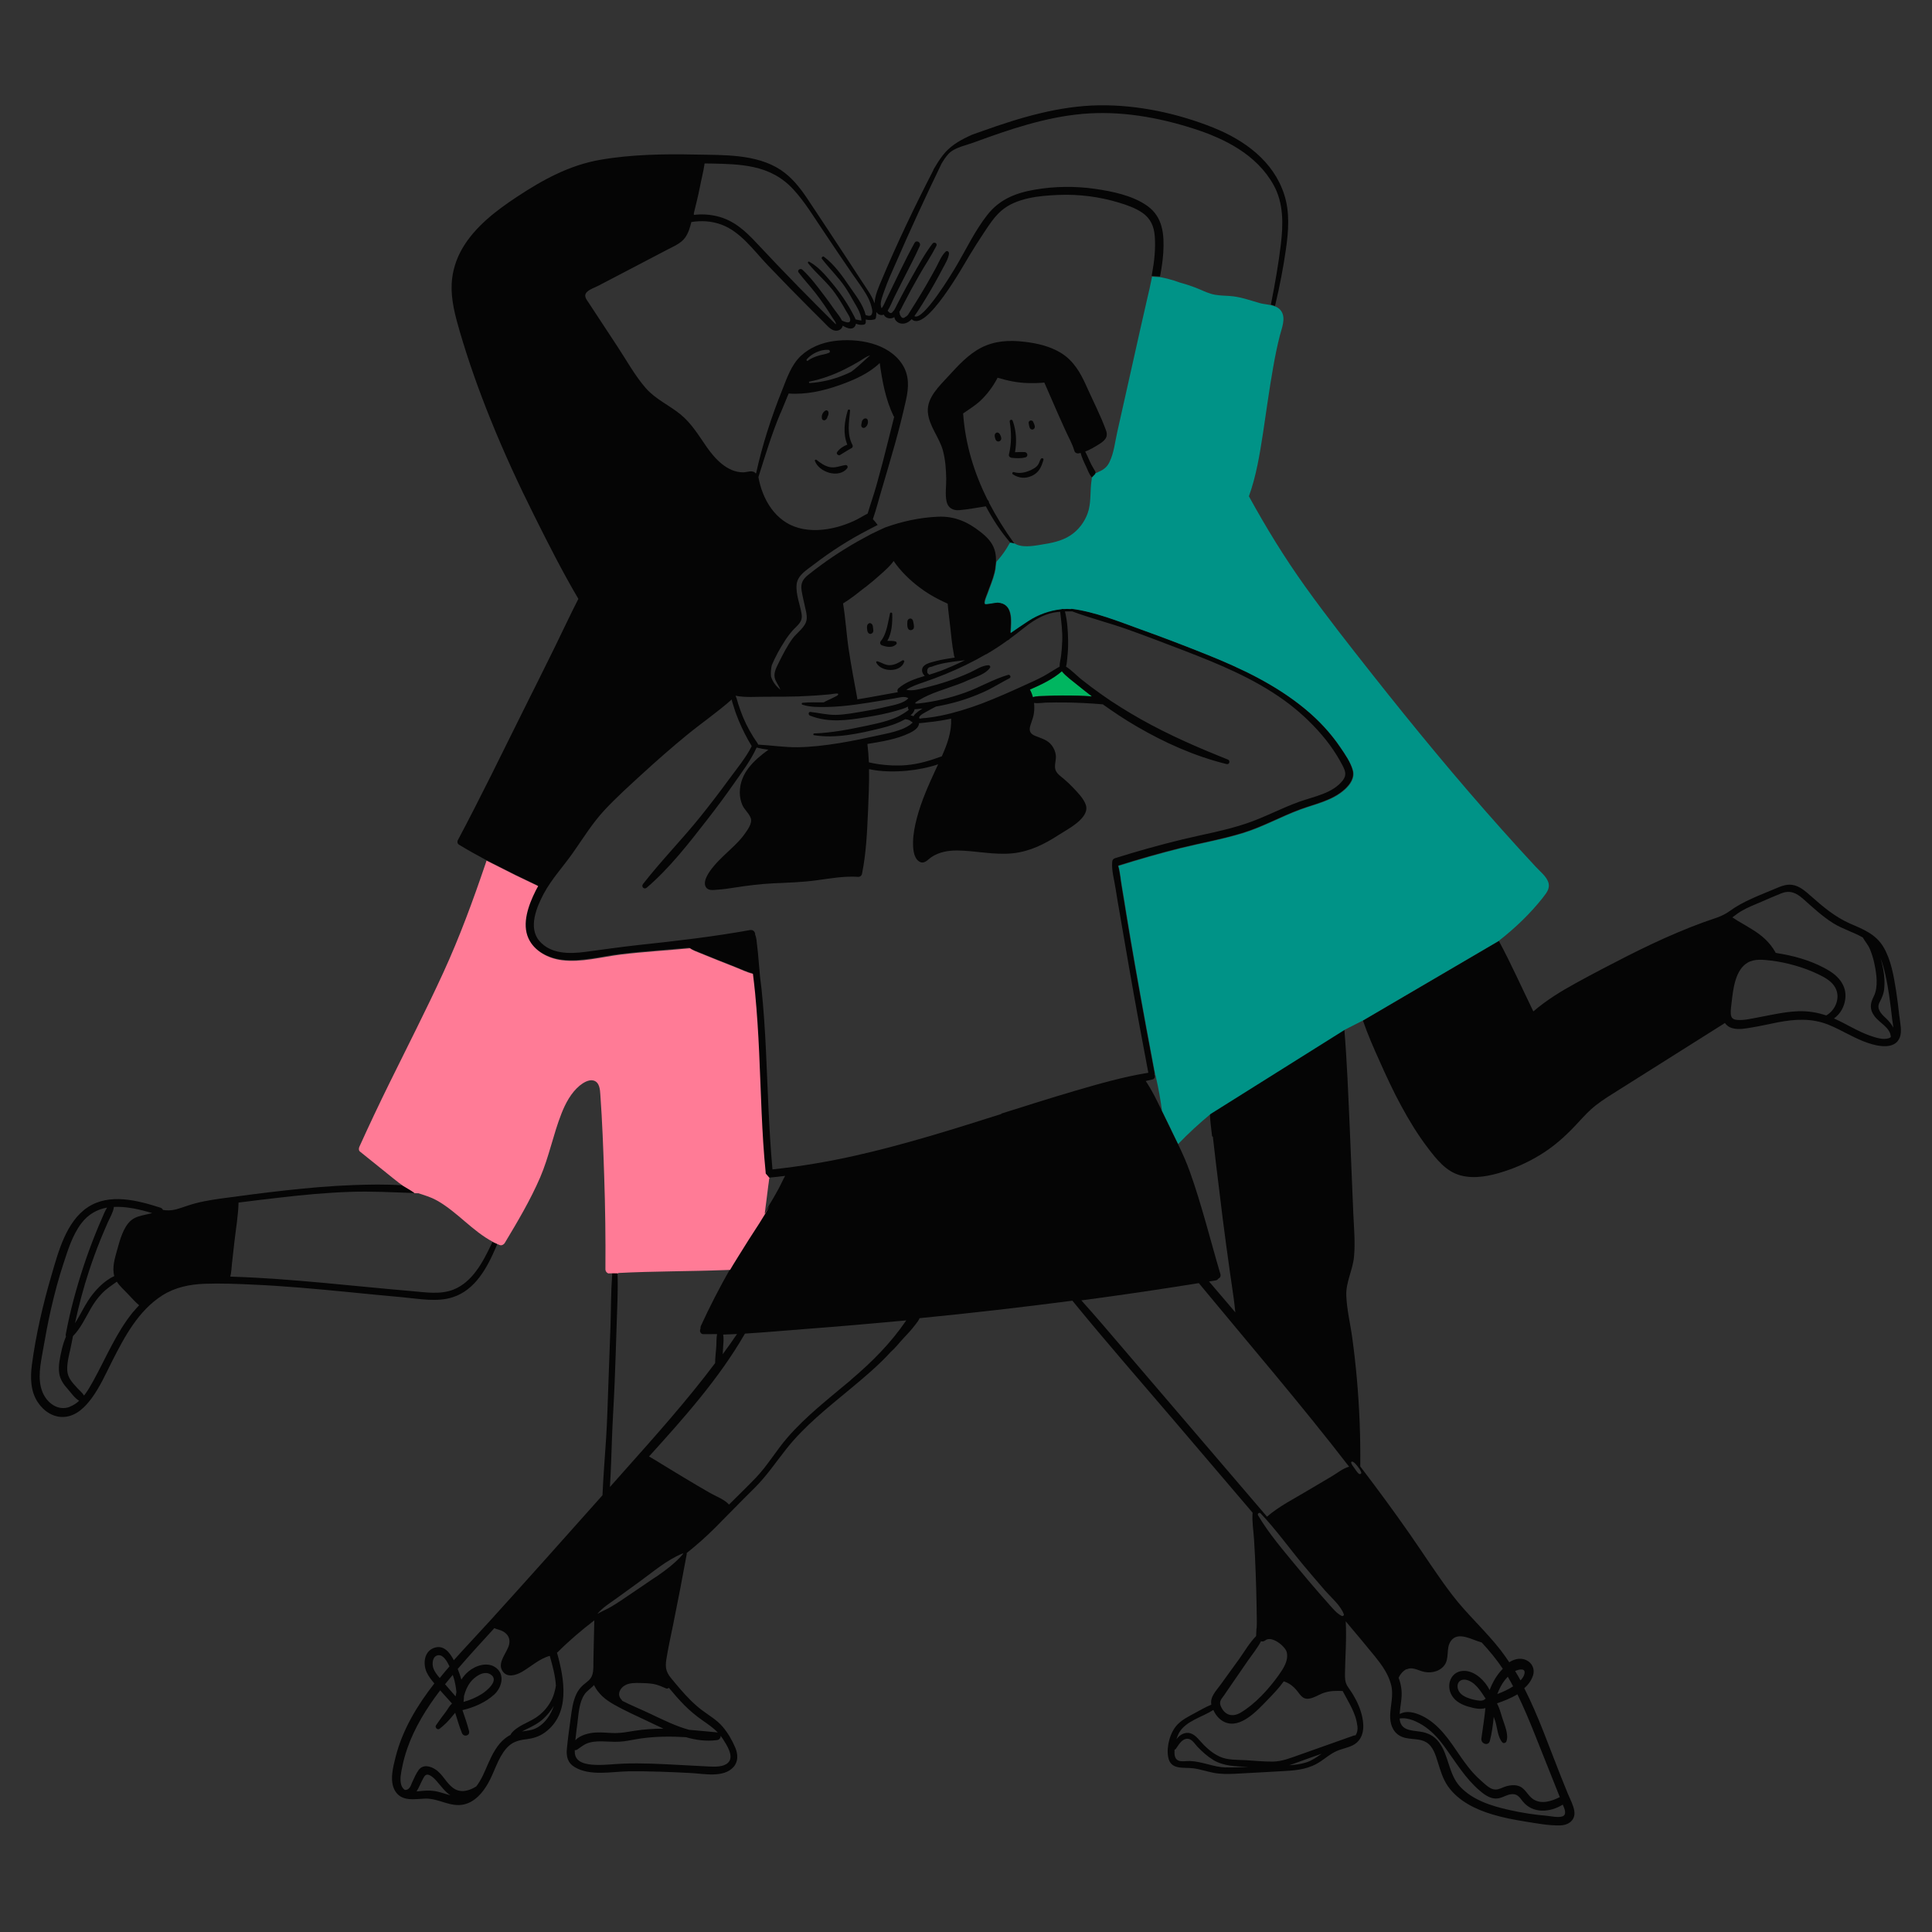 <?xml version="1.0" encoding="UTF-8"?><svg id="b" xmlns="http://www.w3.org/2000/svg" viewBox="0 0 236.5 236.5"><rect x="0" y="0" width="236.5" height="236.5" fill="#333333" stroke="none"/><defs><style>.d{fill:none;}.e{fill:#00b660;}.f{fill:#050505;}.g{fill:#009387;}.h{fill:#ffefe3;}.i{fill:#ff7b96;}</style></defs><g id="c"><rect class="d" width="236.5" height="236.5"/><path class="e" d="m130.27,85.14c1.14,0,2.28.03,3.41.11-.6-.46-1.2-.93-1.79-1.41-.61-.5-1.39-1.03-1.9-1.67-1.11.97-2.52,1.64-3.91,2.24.15.3.28.61.37.93.44-.16.97-.13,1.43-.15.8-.04,1.6-.06,2.39-.06Z"/><path class="f" d="m102.84,55.69c.48-.28.92-.58,1.41-.84.14-.07.17-.26.1-.39-.7-1.31-.42-2.78-.29-4.19.02-.16-.23-.19-.28-.04-.42,1.4-.61,2.83-.06,4.2-.49.18-.93.48-1.24.9-.17.22.15.49.37.37Z"/><path class="f" d="m105.87,52.34c.31-.18.44-.57.35-.91-.06-.24-.34-.27-.51-.13-.11.09-.19.22-.22.36,0,.02,0,.05,0,.07-.04.11-.06.24-.06.36,0,.22.24.37.44.25Z"/><path class="f" d="m101.01,51.42c.13-.07.22-.19.27-.33,0-.02.01-.05.01-.07.1-.16.14-.33.13-.53-.02-.19-.21-.34-.39-.22-.34.21-.5.6-.41.99.04.17.25.24.4.16Z"/><path class="f" d="m103.7,57.32c.15-.19.01-.42-.22-.39-.68.1-1.24.4-1.95.24-.61-.14-1.1-.5-1.58-.88-.08-.06-.24,0-.2.12.49,1.41,2.94,2.2,3.96.91Z"/><path class="f" d="m107.97,79c.6.2,1.26.34,1.74-.13.11-.11.06-.31-.09-.35-.34-.09-.67-.06-1-.07.57-.97.63-2.25.6-3.33,0-.15-.24-.19-.27-.04-.25,1.06-.4,2.52-1.12,3.38-.16.19-.1.46.14.54Z"/><path class="f" d="m111.86,76.85c.05-.17,0-.32-.02-.49-.03-.13-.04-.27-.09-.4-.13-.39-.63-.28-.67.09-.03.28-.05.65.08.9.15.31.62.21.71-.09Z"/><path class="f" d="m106.57,77.59c.11,0,.24-.09.29-.19.08-.14.04-.32.02-.47-.03-.25-.02-.49-.27-.62-.08-.04-.17-.05-.25,0-.25.15-.24.4-.22.66.02.26.08.63.43.63Z"/><path class="f" d="m110.69,81.01c.04-.13-.11-.24-.22-.17-.47.28-.89.53-1.45.58-.63.06-1.05-.31-1.62-.47-.1-.03-.18.08-.13.17.6,1.17,2.98,1.25,3.42-.12Z"/><path class="f" d="m232.5,124.39c-.11-1.05-.24-2.1-.4-3.14-.29-1.8-.61-3.76-1.56-5.35-.94-1.56-2.47-2.15-4.06-2.84-1.86-.81-3.37-2.1-4.87-3.43-.56-.5-1.16-1.02-1.89-1.24-.88-.27-1.67.08-2.47.42-1.91.81-3.85,1.5-5.54,2.73-.93.68-2.04.94-3.11,1.33-1.1.4-2.19.83-3.27,1.29-2.11.89-4.18,1.88-6.23,2.92-2.07,1.05-4.13,2.13-6.17,3.25-1.85,1.01-3.64,2.11-5.23,3.48-1.4-2.88-2.71-5.81-4.22-8.63l-16.64,9.75c.58,1.68,1.29,3.31,2.02,4.92.83,1.87,1.69,3.73,2.67,5.53.97,1.79,2.04,3.55,3.27,5.16,1.06,1.38,2.19,2.84,3.94,3.33,1.76.49,3.68.08,5.38-.47,1.75-.56,3.43-1.37,4.97-2.38,1.59-1.05,2.92-2.32,4.2-3.72.64-.69,1.28-1.39,2.02-1.97.95-.75,2-1.37,3.02-2.02,4.27-2.7,8.56-5.38,12.82-8.08.21.3.52.54.99.65.76.19,1.58.01,2.33-.11,1.05-.17,2.09-.42,3.14-.62,2.13-.41,4.18-.53,6.22.29,1.66.67,3.17,1.68,4.88,2.25,1.17.39,3.21.83,3.83-.65.33-.79.05-1.83-.03-2.65Zm-8.92-.08c-1.13-.38-2.28-.57-3.51-.52-1.64.07-3.24.45-4.85.75-.82.15-1.72.38-2.56.31-.49-.04-.76-.21-.79-.76-.03-.47.06-.98.11-1.45.18-1.56.43-3.91,1.95-4.8.85-.5,1.95-.36,2.88-.25,1,.12,2,.33,2.96.61.97.28,1.92.63,2.83,1.07.78.38,1.62.83,2.05,1.61.68,1.22.06,2.76-1.09,3.42Zm7.63,2.78c-.7.23-1.59-.07-2.26-.3-1.51-.52-2.87-1.41-4.32-2.06-.04-.02-.09-.04-.13-.06.78-.55,1.28-1.44,1.39-2.43.17-1.51-.75-2.67-1.99-3.42-1.69-1.02-3.71-1.67-5.64-2.02-.29-.05-.6-.11-.91-.16,0-.04-.02-.08-.04-.11-.69-1.21-1.64-2.03-2.81-2.75-.6-.37-1.21-.73-1.83-1.09-.2-.12-.4-.28-.61-.39.37-.27.73-.56,1.13-.79.76-.44,1.59-.77,2.4-1.11.82-.35,1.63-.72,2.45-1.04,1.08-.42,1.84-.07,2.67.66,1.19,1.05,2.33,2.13,3.68,2.98,1.14.72,2.48,1.09,3.64,1.76.28.51.67.91.89,1.47.23.57.41,1.15.53,1.75.26,1.22.5,2.83-.08,3.99-.45.88-.53,1.59.09,2.42.63.85,1.96,1.41,2,2.56-.07.06-.16.11-.26.15Zm-.39-2.48c-.55-.52-1.15-1.13-.74-1.91.31-.59.53-1.1.58-1.77.1-1.21-.11-2.46-.46-3.63.26.65.44,1.35.59,2.02.41,1.8.63,3.64.84,5.48.03.27.11.64.14,1-.23-.45-.6-.86-.95-1.2Z"/><path class="f" d="m132.84,55.28c.58-.22,1.15-.56,1.66-.88.7-.44,1.2-.85.89-1.72-.67-1.84-1.6-3.63-2.4-5.42-.72-1.62-1.57-3.11-3.12-4.06-1.34-.82-2.91-1.18-4.45-1.36-1.83-.22-3.61-.14-5.29.71-1.58.81-2.83,2.18-4.02,3.48-1.09,1.2-2.66,2.62-2.53,4.4.12,1.72,1.44,3.14,1.86,4.78.29,1.11.37,2.27.39,3.42.01.89-.15,1.88.04,2.75.17.79.77,1.13,1.55,1.07,1.09-.09,2.18-.31,3.26-.47.82,1.55,1.78,3.02,2.91,4.35.02.03.05.06.07.09l.5.1s-.04-.06-.07-.09c-1.13-1.57-2.14-3.2-3.02-4.89,0-.13-.07-.27-.17-.34-1.65-3.29-2.74-6.82-3-10.59.68-.48,1.4-.91,2.02-1.47.9-.83,1.64-1.82,2.2-2.9,1.22.36,2.42.62,3.7.65.64.02,1.34.01,2.02-.06.55,1.26,1.09,2.52,1.65,3.78.31.69.62,1.38.93,2.07.36.81.85,1.64,1.09,2.49.07.26.32.37.57.32.07-.01.13-.03.2-.05.15.58.42,1.15.68,1.69.19.41.37.94.69,1.3,0,0,0,0,.01,0l.32-.34.07-.07c.03-.06.06-.13.08-.19-.15-.32-.37-.63-.52-.93-.27-.53-.49-1.1-.77-1.63Z"/><path class="f" d="m148.47,139.16c.12,1.09.25,2.19.38,3.28.27,2.23.54,4.46.82,6.7.27,2.13.56,4.26.86,6.38.16,1.14.32,2.28.49,3.41.08.54.13,1.13.2,1.72-.31-.37-.62-.74-.94-1.11-.76-.89-1.52-1.78-2.28-2.67.27-.04.53-.08.8-.13.16-.03.27-.1.33-.21.2-.09.34-.29.26-.57-1.23-4.16-2.27-8.42-3.73-12.51-.42-1.18-.93-2.31-1.47-3.43l-.46-.94s0,0,0,0c-.12-.23-.23-.47-.35-.7,0,0,0-.02,0-.03l-1.17-2.4c-.59-1.25-1.2-2.5-1.96-3.62.27-.06.54-.12.81-.19.33-.08.38-.39.24-.62.03-.07.04-.14.02-.23,0-.04-.01-.07-.02-.11,0,0,0,0,0,0l-1.02-5.45c-.46-2.5-.91-5-1.35-7.5-.38-2.16-.75-4.31-1.1-6.47-.18-1.08-.35-2.16-.53-3.24-.14-.82-.2-1.74-.44-2.56,2.52-.79,5.05-1.52,7.61-2.16,2.55-.63,5.16-1.08,7.67-1.86,2.43-.75,4.64-2,7.02-2.88,1.86-.68,3.93-1.08,5.44-2.46.66-.6,1.22-1.41.97-2.34-.26-.98-.94-1.95-1.51-2.78-1.2-1.78-2.68-3.36-4.33-4.72-3.61-2.98-7.81-4.97-12.13-6.7-2.67-1.07-5.37-2.1-8.07-3.07-2.7-.97-5.54-2.12-8.4-2.5-.04,0-.08,0-.1.03-.3-.02-.6-.01-.9,0-.09-.03-.19-.02-.26.02-1.42.15-2.85.67-4.01,1.43-.74.48-1.46.98-2.19,1.48.11-1.51.35-3.6-1.59-3.72-.23-.01-1.46.26-1.54.17-.16-.18.22-1.02.31-1.27.29-.84.66-1.66.87-2.53l.09-.43.11-.94c.01-.37-.01-.74-.09-1.11-.02-.11-.05-.22-.09-.34-.3-.93-.97-1.58-1.72-2.17-1.56-1.23-3.15-1.94-5.17-1.86-2.2.09-4.4.56-6.5,1.32-.59.28-1.2.54-1.76.83-1.06.56-2.11,1.15-3.13,1.78-1.02.63-2.02,1.3-2.98,2.01-.53.39-1.06.79-1.58,1.21-.63.51-.9,1.02-.78,1.84.1.68.28,1.35.42,2.03.11.51.28,1.06.2,1.59-.14.92-1.18,1.58-1.7,2.28-.67.91-1.19,1.93-1.69,2.94-.34.7-.76,1.4-.42,2.18.18.41.45.76.6,1.18-.54-.46-.96-.97-1.15-1.65-.04-.45-.01-.91.1-1.37.42-1,.97-2,1.55-2.9.29-.46.62-.91.98-1.32.57-.65,1.27-1.02,1.12-2.01-.18-1.18-.74-2.45-.61-3.66.12-1.14,1.27-1.78,2.09-2.42,1.04-.8,2.11-1.55,3.22-2.26,1.08-.69,2.2-1.34,3.34-1.93.4-.21.83-.44,1.27-.66-.09-.11-.17-.22-.26-.33-.11-.13-.21-.26-.33-.38.43-1.21.73-2.47,1.1-3.68.54-1.81,1.06-3.62,1.58-5.44.51-1.81.97-3.64,1.38-5.48.34-1.51.41-3.01-.46-4.35-1.71-2.63-5.49-3.24-8.37-2.85-1.49.2-2.94.78-4.05,1.82-1.17,1.11-1.7,2.71-2.28,4.17-1.31,3.27-2.44,6.73-3.19,10.19-.02,0-.05,0-.07.01-.35-.46-1.04-.12-1.51-.12-1.95,0-3.44-1.63-4.47-3.1-.99-1.43-1.87-2.91-3.24-4.02-1.37-1.11-3.02-1.83-4.2-3.17-1.34-1.53-2.36-3.4-3.48-5.1-1.16-1.77-2.33-3.54-3.49-5.31-.32-.49-.76-.95-.17-1.45.35-.3.91-.48,1.31-.69l2.93-1.53c1.87-.98,3.74-1.96,5.6-2.93.75-.39,1.61-.74,2.11-1.45.38-.54.59-1.22.75-1.89,1.23-.19,2.46-.14,3.72.33,2.31.87,3.91,3.14,5.55,4.87,1.82,1.91,3.66,3.79,5.53,5.66.47.47.93.93,1.4,1.39.35.35.75.85,1.24,1.01.51.16,1.01-.12,1.09-.57.56.34,1.31.62,1.58-.1.02-.05.03-.1.04-.15.27.14.58.17.91.13.17-.02.28-.12.29-.29,0-.12,0-.23,0-.35.34.09.67.08,1.04,0,.09-.02.18-.11.2-.2.05-.25.06-.49.05-.73.21.34.58.48.91.33.09.2.27.36.52.43.3.08.56.02.78-.12.05.36.33.67.75.77.55.12,1-.14,1.37-.52,1.72,1.74,6.4-6.69,7.05-7.76.58-.96,1.19-1.91,1.81-2.85.62-.94,1.25-1.91,2.11-2.66,1.83-1.59,4.72-1.85,7.04-1.94,2.48-.1,4.97.22,7.35.94.99.3,2,.65,2.86,1.23,1.03.71,1.45,1.68,1.54,2.91.11,1.55-.06,3.07-.34,4.58l-.05.26h.07s.96.07.96.07l.05-.28h0s0,0,0,0h0s0,0,0,0c.17-.88.29-1.76.35-2.65.13-2.21-.04-4.35-1.96-5.72-1.81-1.28-4.29-1.78-6.45-2.09-2.42-.34-4.87-.31-7.28.1-2.36.4-4.35,1.18-5.86,3.11-1.54,1.97-2.61,4.26-3.88,6.4-.45.75-3.99,6.64-5.04,5.98.14-.19.27-.38.38-.55.74-1.13,1.44-2.3,2.11-3.48.33-.59.66-1.19.97-1.79.3-.57.69-1.18.78-1.82.03-.24-.23-.44-.42-.25-.52.51-.81,1.27-1.15,1.91-.41.76-.83,1.51-1.26,2.25-.41.7-.83,1.4-1.26,2.09-.21.35-.43.69-.65,1.03-.07.12-.14.24-.22.35-.09.16-.22.28-.39.36-.27.25-.5.13-.69-.37.02-.08,0-.16-.05-.23.2-.32.36-.67.5-.94.62-1.2,1.26-2.38,1.93-3.55.69-1.21,1.48-2.37,2.11-3.6.17-.33-.27-.56-.48-.28-1,1.31-1.8,2.82-2.61,4.25-.4.7-.78,1.41-1.16,2.13-.19.36-.38.72-.56,1.08-.08.15-.14.31-.23.45-.06.15-.15.28-.27.38-.17.3-.39.27-.65-.09.34-.54.58-1.19.86-1.75.34-.68.69-1.37,1.03-2.05.69-1.37,1.42-2.72,2.04-4.12.19-.42-.4-.8-.64-.37-1.25,2.26-2.33,4.63-3.47,6.94-.13.26-.23.53-.38.78-.2.32-.17.36-.26.04-.14-.49.25-1.43.41-1.9.4-1.16.92-2.28,1.41-3.4,1.78-4.1,3.65-8.14,5.59-12.16.26-.45.55-.88.89-1.24.75-.77,2.17-1.02,3.15-1.39,4.28-1.57,8.68-3.07,13.25-3.47,4.57-.4,9.14.4,13.49,1.78,3.9,1.24,7.81,3.21,9.87,6.92,1.24,2.23,1.19,4.81.89,7.27-.28,2.37-.7,4.74-1.16,7.08-.02.1-.04.2-.06.3l.51.16c.02-.1.05-.21.07-.31.52-2.19.94-4.38,1.26-6.61.32-2.23.5-4.55-.21-6.73-1.32-4.08-4.85-6.64-8.69-8.18-4.37-1.75-9.23-2.79-13.94-2.73-4.91.07-9.66,1.49-14.25,3.13-.44.16-.89.31-1.33.47-.16.07-.33.15-.49.23-1.19.56-2.28,1.24-3.09,2.29-.41.53-.76,1.1-1.1,1.67-.03.07-.06.15-.09.22-2.28,4.42-4.43,8.92-6.35,13.5-.32.76-.78,1.79-.81,2.73-.34-.97-1.02-1.85-1.58-2.72-1.14-1.74-2.27-3.48-3.42-5.21-1.1-1.66-2.19-3.33-3.3-4.98-.88-1.31-1.88-2.55-3.21-3.43-2.98-1.96-7.01-1.8-10.43-1.87-3.86-.08-7.82-.02-11.63.64-3.81.66-7.07,2.46-10.26,4.57-2.51,1.66-5.04,3.59-6.6,6.22-.79,1.34-1.27,2.85-1.34,4.41-.09,1.96.43,3.89.97,5.75,1.07,3.67,2.35,7.27,3.78,10.81,1.61,4,3.42,7.93,5.35,11.79,1.71,3.43,3.46,6.89,5.41,10.2-1,1.95-1.92,3.93-2.88,5.89-1.28,2.61-2.58,5.21-3.88,7.81-2.63,5.29-5.22,10.62-7.99,15.83-.11.2-.05.45.15.57,1.07.65,2.18,1.27,3.29,1.86l3.51,1.77c.94.46,1.87.9,2.81,1.35-.12.2-.23.4-.33.61-.84,1.68-1.7,3.98-.85,5.81.73,1.57,2.44,2.44,4.08,2.65,2.37.3,4.86-.4,7.21-.69,2.79-.34,5.64-.5,8.46-.77.36.26.8.41,1.22.58.75.31,1.5.61,2.25.91.71.28,1.41.56,2.12.84.69.27,1.41.63,2.13.8.1.8.19,1.6.27,2.41.24,2.4.38,4.81.49,7.22.23,4.9.31,9.82.8,14.71,0,.01,0,.03-.01.04l.03.09c.17.18.33.37.48.56.65-.06,1.3-.14,1.95-.22-.3.53-.54,1.1-.83,1.63-.36.67-.74,1.32-1.14,1.97-.75,1.45-1.7,2.8-2.57,4.17-.43.67-.85,1.35-1.27,2.03-.13.23-.27.45-.4.68,0,0-.01,0-.02,0-.07.11-.14.23-.21.34-.12.21-.25.41-.37.62.02,0,.03,0,.05,0-1.28,2.26-2.48,4.58-3.56,6.94-.04.1-.05.19-.04.28,0,0,0,.01,0,.02-.05.13-.09.28-.04.41.06.16.17.27.34.29.04,0,.09,0,.13,0,.02,0,.03,0,.05,0,.52,0,1.03,0,1.55-.01-.1.45-.06.93-.09,1.39-.04.71-.15,1.44-.15,2.16-3.51,4.67-7.41,9.02-11.3,13.39-.53.59-1.05,1.18-1.58,1.78.13-1.96.18-3.93.25-5.89.08-2.31.24-4.61.33-6.91.09-2.3.17-4.61.24-6.92.06-2.04.18-4.1.12-6.14,0-.13,0-.26-.01-.38-.41-.01-.82-.01-1.23,0,.05.02.1.03.16.02.14,0,.29-.02.43-.03,0,.11-.02.23-.02.35-.15,2.05-.13,4.12-.2,6.17-.08,2.31-.16,4.61-.25,6.92-.09,2.3-.14,4.61-.29,6.91-.15,2.3-.34,4.6-.44,6.91,0,0,0,0,0,0-4.56,5.12-9.12,10.24-13.73,15.32-1.44,1.59-2.98,3.2-4.47,4.87-.49-.95-1.24-1.91-2.39-1.52-1.26.43-1.41,1.96-.92,3.02.23.49.57.92.93,1.34-2.11,2.71-3.88,5.64-4.73,8.95-.32,1.27-.8,3.01-.07,4.22.81,1.34,2.4.97,3.69.93,1.64-.05,3.08,1.1,4.75.71,1.34-.31,2.29-1.45,2.94-2.59.79-1.38,1.16-3.02,2.22-4.25.67-.78,1.42-1.01,2.41-1.13.83-.1,1.58-.31,2.27-.8,3.2-2.27,2.45-6.55,1.53-9.81.04-.02.08-.05.11-.08,1.4-1.4,2.9-2.67,4.46-3.87-.02,1.01-.04,2.02-.07,3.02-.02.62-.03,1.25-.04,1.87-.01.58.04,1.21-.13,1.76-.18.61-.68.88-1.13,1.27-.36.32-.64.7-.84,1.13-.43.93-.55,1.97-.69,2.98-.17,1.23-.34,2.47-.46,3.71-.09.93.11,1.72.95,2.22,1.91,1.14,4.52.55,6.61.52,2.55-.03,5.09.08,7.63.21,1.57.08,3.99.62,5.2-.73.61-.67.56-1.58.23-2.37-.38-.91-.93-1.85-1.57-2.59-.7-.82-1.64-1.35-2.49-1.99-.98-.73-1.83-1.62-2.63-2.54-.41-.47-.82-.96-1.21-1.44-.58-.72-.69-1.29-.55-2.2.22-1.41.53-2.81.82-4.21.59-2.9,1.15-5.8,1.68-8.71,0-.05,0-.1,0-.15,1.2-.96,2.35-1.97,3.44-3.06,1.61-1.61,3.19-3.26,4.82-4.86,1.51-1.49,2.64-3.19,3.95-4.84,2.23-2.82,5.09-5.06,7.84-7.35,1.67-1.39,3.42-2.85,4.92-4.5.56-.48,1.04-1.12,1.49-1.6.51-.55,1.09-1.14,1.56-1.79.2-.24.38-.49.49-.75,6.25-.61,12.49-1.33,18.71-2.14.01.02.03.05.05.07,4.01,4.92,8.21,9.71,12.33,14.54l9.67,11.34c-.09,1.09.12,2.24.18,3.31.09,1.37.15,2.74.2,4.12.05,1.33.09,2.65.11,3.98.01.66.02,1.33.03,1.99,0,.23-.02.48-.02.72-.02.04-.03.08-.03.14-.01.28-.03.57-.04.85-.79.79-1.41,1.87-2.05,2.77-.77,1.08-1.55,2.15-2.33,3.22-.54.74-1.28,1.46-1.1,2.4-.73.3-1.42.71-2.11,1.08-.71.38-1.45.76-2.02,1.34-.91.93-1.38,2.68-1.16,3.96.28,1.65,1.82,1.26,3.05,1.41.86.1,1.69.4,2.54.56.86.16,1.73.15,2.61.11,1.99-.1,3.98-.22,5.98-.33,1.7-.09,3.14-.25,4.57-1.24.61-.42,1.2-.91,1.88-1.21.65-.29,1.37-.39,2-.72,1.29-.68,1.42-2.12,1.14-3.42-.2-.95-.61-1.9-1.11-2.73-.22-.38-.49-.72-.72-1.09-.29-.49-.3-.98-.29-1.53.03-2.11.21-4.27.09-6.39,1.21,1.43,2.41,2.86,3.59,4.31.84,1.04,1.67,2.2,1.98,3.52.3,1.25-.1,2.45-.13,3.7-.02.95.26,1.91,1.11,2.44,1.01.63,2.3.24,3.3.83.85.5,1.16,1.59,1.43,2.46.32,1.02.62,2.06,1.24,2.94,1.28,1.81,3.37,2.82,5.44,3.44,1.31.4,2.67.65,4.02.87,1.39.22,2.88.51,4.29.47,1.06-.03,1.91-.69,1.7-1.83-.12-.69-.5-1.38-.77-2.03-.3-.74-.6-1.49-.9-2.23-1.41-3.53-2.69-7.26-4.44-10.7.49-.43.87-.95,1.07-1.57.29-.93-.28-1.8-1.22-2-.6-.12-1.18.07-1.69.39-.34-.51-.7-1.02-1.08-1.51-1.83-2.35-4.07-4.34-5.89-6.71-1.84-2.41-3.47-4.98-5.2-7.46-1.96-2.81-3.99-5.57-6.07-8.29,0-.02,0-.04,0-.05.04-3.55-.1-7.1-.41-10.63-.15-1.69-.34-3.38-.57-5.07-.23-1.71-.67-3.45-.73-5.18-.06-1.62.78-3.09.94-4.69.17-1.75,0-3.55-.08-5.3-.14-3.53-.29-7.06-.44-10.59-.18-4.01-.33-8.02-.66-12.02,0-.02,0-.04,0-.05l-16.46,10.33c.02.94.17,1.89.27,2.82ZM84.92,26.16c.26-1.08.54-2.15.75-3.24.18-.97.45-1.93.58-2.91.3,0,.6,0,.9.01,1.69.04,3.4.07,5.06.43,1.93.41,3.56,1.27,4.9,2.73,1.38,1.5,2.45,3.27,3.58,4.95,1.21,1.81,2.42,3.61,3.65,5.4.57.82,1.18,1.63,1.69,2.49.28.47.52.99.65,1.53.04.18.11.44.1.63-.05.57-.37.54-.82.38-.29-1.27-1.26-2.45-1.95-3.47-.87-1.28-1.89-2.73-3.15-3.66-.14-.11-.36.11-.25.25.91,1.19,1.99,2.21,2.83,3.45.4.59.74,1.2,1.09,1.82.42.72.88,1.44.92,2.28-.24-.01-.46-.08-.71-.13-.06-.15-.14-.3-.21-.44-.27-.53-.56-1.05-.88-1.55-.6-.96-1.29-1.87-2.02-2.73-.74-.88-1.55-1.79-2.57-2.34-.12-.07-.22.08-.14.18,1.05,1.32,2.39,2.36,3.36,3.76.45.65.87,1.33,1.25,2.02.16.29.49.73.54,1.06.08.66-.61.35-1,.19-.24-.49-.65-.96-.95-1.38-.4-.58-.81-1.15-1.23-1.7-.83-1.09-1.67-2.24-2.69-3.17-.23-.2-.65.07-.45.34.64.86,1.39,1.65,2.05,2.5.76.98,1.47,2.01,2.11,3.06.11.19.36.46.41.68.05.24-.09.02-.22-.09-.14-.12-.27-.27-.4-.4-.43-.43-.87-.86-1.3-1.29-.9-.9-1.79-1.8-2.68-2.71-1.74-1.78-3.47-3.59-5.17-5.41-1.38-1.48-2.8-2.75-4.82-3.22-.89-.21-1.87-.27-2.81-.15.01-.05.02-.1.04-.15Zm-29.38,179.23c.18.58.27,1.16.33,1.75-.04.17-.07.34-.1.52-.43-.49-.86-1-1.29-1.49.1-.12.2-.25.3-.37.21-.26.42-.51.64-.77.05.14.09.27.12.36Zm-2.51-1.24c-.16-.53-.09-1.44.62-1.53.56-.07,1.03.63,1.37,1.37-.41.47-.8.94-1.19,1.42-.33-.38-.65-.78-.8-1.26Zm.15,15.1c-.65-.11-1.28-.05-1.93.02-.08,0-.17.02-.26.02.29-.43.48-.97.72-1.41.22-.41.38-.83.91-.56.34.17.61.46.86.74.54.62,1,1.28,1.65,1.7-.64-.16-1.29-.41-1.94-.52Zm12.63-7.8c-.6.36-1.24.4-1.91.5.19-.1.38-.2.57-.29.74-.35,1.43-.7,2.04-1.26.5-.46.93-.99,1.28-1.58-.35,1.06-1.02,2.07-1.98,2.63Zm2.21-4.9c-.11.47-.21.91-.41,1.35-.4.88-1.01,1.63-1.79,2.2-.75.56-1.63.85-2.4,1.36-.31.2-.75.53-.93.91-.22.11-.43.25-.64.41-1,.79-1.59,1.97-2.1,3.12-.41.94-.81,1.96-1.45,2.78-.85.53-1.89.85-2.79.22-.89-.62-1.3-1.71-2.22-2.31-.65-.42-1.53-.63-2.05.09-.33.46-.56,1.02-.8,1.53-.09.2-.16.44-.29.61-.17.23-.38.31-.59.29-.19-.13-.35-.32-.44-.61-.21-.7-.02-1.52.12-2.21.15-.76.36-1.51.61-2.24.9-2.59,2.37-4.95,4.03-7.13.48.54.97,1.07,1.45,1.61-.31.28-.54.73-.76,1.02-.41.55-.82,1.08-1.2,1.65-.17.25.18.62.43.43.59-.45,1.06-.92,1.53-1.5.12-.14.26-.3.39-.47.26.84.5,1.68.83,2.49.21.53,1.01.34.87-.24-.22-.87-.52-1.72-.81-2.57,1.4-.32,2.82-.94,3.88-1.9.9-.82,1.37-2.38.26-3.26-1.02-.81-2.51-.32-3.41.43-.34.29-.63.63-.86.99-.13-.45-.28-.89-.45-1.3,1.45-1.69,2.97-3.34,4.48-4.99.32.15.7.19,1.02.37.65.34.96.91.79,1.64-.23.97-1.48,2.19-.82,3.22.58.9,1.68.53,2.42.1,1.08-.63,2.15-1.62,3.38-1.94.33,1.18.68,2.42.75,3.66-.02.06-.04.13-.06.22Zm-11.28,1.78c.04-.23.05-.47.06-.72.16-.61.4-1.19.79-1.7.48-.62,1.59-1.46,2.43-.96,1.19.71-.43,2.02-1.04,2.41-.7.44-1.45.76-2.23.97Zm134.56,12.57c.25.54.5,1.22,0,1.43-.5.21-1.46-.01-1.99-.06-1.54-.13-3.06-.37-4.57-.71-2.15-.48-4.48-1.2-6.02-2.87-1.42-1.54-1.34-3.78-2.57-5.42-.58-.78-1.38-1.17-2.33-1.3-1.18-.16-2.39-.17-2.49-1.6,1.07-.19,2.3.44,3.13,1.02.96.67,1.74,1.56,2.42,2.5,1.34,1.85,2.5,3.82,4.27,5.32.71.6,1.5,1.15,2.47.88.45-.12.85-.38,1.32-.45.75-.11,1.03.31,1.43.83,1.24,1.59,3.39,1.4,4.94.43Zm-4.72-15.9c-.08.25-.25.49-.45.7-.21-.39-.43-.77-.66-1.14.5-.25,1.39-.41,1.11.44Zm-1.36,1.43c-.6.39-1.26.69-1.93.94.06-.14.11-.28.17-.42.27-.63.63-1.21,1.11-1.7.23.39.44.78.65,1.17Zm-13.04-2.08c.67-.32,1.26.05,1.9.24.92.28,2.01.11,2.66-.65.76-.89.21-2.14.86-3.06.88-1.25,2.62-.12,3.78.18.93,1.01,1.81,2.06,2.58,3.22-.02.02-.03.03-.05.05-.71.74-1.2,1.6-1.56,2.55-.59-1.17-1.75-2.24-2.95-2.34-1.75-.14-2.5,1.72-1.64,3.07.45.71,1.25,1.1,2.04,1.32.64.18,1.38.36,2.03.16-.12,1.25-.32,2.48-.49,3.72-.09.66.87.98,1.04.29.24-.96.38-1.95.47-2.94.07.19.14.39.2.57.24.79.29,1.92.85,2.55.16.18.44.07.51-.13.29-.82-.24-2-.49-2.79-.18-.58-.36-1.27-.67-1.85.81-.28,1.71-.63,2.5-1.1.76,1.55,1.43,3.15,2.07,4.75,1.05,2.61,2.09,5.22,3.12,7.83-.99.48-2.17.91-3.2.29-.78-.47-1-1.44-1.96-1.69-.43-.11-.91-.06-1.33.05-.47.12-.91.43-1.39.42-.61-.01-1.13-.53-1.57-.91-.44-.38-.85-.78-1.23-1.21-1.53-1.71-2.53-3.82-4.17-5.44-.68-.67-1.44-1.23-2.33-1.6-.45-.19-.91-.32-1.41-.33-.42,0-.69.09-1.01.24.05-.98.32-1.95.22-2.94-.05-.51-.17-1.01-.35-1.49.2-.45.56-.87.99-1.07Zm9.68,3.58c-.16.17-.38.27-.71.25-.49-.04-1.04-.17-1.5-.35-.57-.22-1.13-.6-1.22-1.25-.1-.68.4-1.09,1.05-.95,1.1.25,1.77,1.39,2.38,2.3Zm-55.79-123.52c1.39-.61,2.8-1.27,3.91-2.24.52.63,1.3,1.17,1.9,1.67.59.48,1.18.95,1.79,1.41-1.14-.08-2.27-.12-3.41-.11-.8,0-1.6.02-2.39.06-.46.02-.99,0-1.43.15-.09-.32-.21-.63-.37-.93Zm-5.34-4.32c.91-.53,1.78-1.1,2.62-1.71.1-.03.18-.08.24-.17.57-.42,1.13-.85,1.68-1.29.85-.68,1.72-1.27,2.74-1.66.59-.22,1.17-.33,1.77-.37.13,1.2.3,2.38.25,3.59-.02.59-.07,1.19-.14,1.78-.05.44-.2.9-.18,1.34-.66.37-1.29.8-1.96,1.17-.76.41-1.56.76-2.35,1.12-1.71.78-3.43,1.55-5.19,2.22-1.65.62-3.35,1.15-5.07,1.5-.49.1-.99.18-1.49.24-.22.03-.44.05-.66.06-.23.02-.52.16-.47-.1.06-.29.8-.64,1.03-.77.33-.2.68-.37,1.03-.55.93-.16,1.85-.38,2.76-.64,1.05-.31,2.07-.69,3.07-1.14,1.1-.49,2.1-1.14,3.17-1.69.23-.12.07-.48-.17-.41-1.82.53-3.47,1.53-5.26,2.17-1.84.66-3.76,1.12-5.7,1.33-.8.09-.27-.21.09-.43.32-.19.66-.36,1-.52.8-.37,1.64-.65,2.47-.94.8-.28,1.68-.56,2.49-.95.04-.02.08-.03.12-.05.84-.36,2.04-.71,2.57-1.48.09-.13-.03-.31-.18-.31-.81.02-1.59.59-2.31.91-.89.4-1.79.75-2.71,1.06-.87.29-1.75.54-2.64.76-.77.19-1.63.46-2.41.28.63-.41,1.34-.66,2.06-.9.92-.32,1.83-.65,2.73-1.02,1.71-.7,3.38-1.51,4.98-2.44Zm-8.23,8.43c.34,0,.7-.07,1.02-.1.55-.05,1.1-.12,1.65-.21.42-.07.84-.15,1.26-.24.07,1.63-.48,3.14-1.14,4.61-1.37.5-2.75.94-4.34,1.08-1.1.1-2.29.04-3.37-.11-.42-.06-.82-.14-1.22-.23-.03-.75-.09-1.5-.18-2.25,1.75-.29,3.61-.58,5.17-1.34.47-.23,1.15-.63,1.15-1.2Zm-.68-.85c-.11-.04-.24-.08-.36-.1.25-.22.48-.5.49-.75.17,0,.34-.03.5-.04.16-.01.31-.03.47-.05-.32.2-.62.42-.88.66-.09.09-.17.19-.22.29Zm3.18-5.5c-.4.15-.82.29-1.25.42-.07-.07-.15-.13-.22-.2-.1-.47.06-.73.5-.77.23-.09.46-.17.7-.24.63-.18,1.27-.29,1.91-.38.48-.07.98-.12,1.48-.18-1.02.5-2.05.95-3.11,1.36Zm-9.1-10.26c.67-.53,1.33-1.08,1.97-1.66.54-.49,1.11-.98,1.52-1.58.84,1.23,1.94,2.3,3.11,3.19.82.63,1.7,1.17,2.63,1.62.27.13.57.28.88.42.07.94.21,1.89.31,2.82.12,1.1.22,2.22.43,3.31.02.16.05.32.12.47-.8.11-1.62.24-2.4.45-.48.13-1.37.3-1.56.85-.12.36.04.69.29.94-1.17.35-2.34.74-3.24,1.54-.13.12-.13.31-.05.45-1.26.21-2.5.47-3.76.68-.4.07-.8.13-1.21.2,0-.04,0-.08,0-.13-.37-2-.75-3.99-1.05-6-.28-1.86-.38-3.76-.69-5.61.96-.58,1.86-1.32,2.69-1.97Zm-2.53-26.69c.65-.32,1.28-.67,1.9-1.04.4-.24.79-.56,1.24-.67-.65.55-1.25,1.16-1.91,1.69-.13.11-.27.21-.4.31-.26.13-.52.25-.79.36-1.37.58-2.81.92-4.29,1.02-.11,0-.13-.16-.02-.18,1.49-.3,2.9-.81,4.27-1.49Zm-4.62-1.23c.61-.71,1.69-1.22,2.64-1.17.18,0,.29.28.1.36-.39.18-.85.22-1.27.35-.47.14-.95.33-1.34.63-.1.08-.2-.08-.13-.17Zm-3.2,6.58c.33-.79.65-1.6.99-2.4,2.1.16,4.24-.32,6.22-1.02,1.72-.61,3.59-1.41,4.93-2.71.3,2.2.72,4.47,1.68,6.46.02.05.06.09.09.12-.24.98-.49,1.97-.74,2.95-.45,1.83-.93,3.66-1.44,5.47-.32,1.14-.73,2.28-1.07,3.43-.56.28-1.08.63-1.66.89-.68.31-1.38.57-2.1.76-1.53.4-3.17.53-4.71.1-2.83-.79-4.41-3.47-4.9-6.22.83-2.63,1.63-5.29,2.7-7.84Zm-5.48,34.6c1.17.24,2.52.11,3.68.12,1.32,0,2.63,0,3.95-.04,1.31-.05,2.63-.13,3.94-.26.1,0,.88-.17.95-.06.12.18-.39.36-.51.43-.41.23-.86.38-1.25.62-.86,0-1.73-.03-2.58.05-.13.01-.16.19-.03.23.97.32,2.05.3,3.07.28,1.15-.02,2.31-.14,3.45-.29,1.04-.14,2.08-.31,3.11-.48.55-.09,1.1-.19,1.65-.28.45-.07,1.27-.34,1.69-.01-.59.66-1.96.86-2.73,1.05-.99.24-2,.42-3,.59-1.04.17-2.09.37-3.14.39-1.05.02-2.07-.25-3.11-.36-.28-.03-.28.37-.06.45,2.3.9,4.54.58,6.91.19,1.22-.2,2.45-.43,3.64-.78.47-.14,1.01-.27,1.47-.52-.05.12-.04.26.06.35.11.1-1.1.78-1.2.83-.44.22-.91.39-1.38.54-.86.27-1.73.45-2.61.64-2.11.44-4.21.86-6.37.93-.12,0-.16.2-.03.22,2.69.43,5.51-.2,8.13-.84,1.05-.25,2.09-.59,3.03-1.12.25.03.54.07.7.26.25.09.26.19.04.3-.08.09-.17.16-.27.21-.37.25-.79.43-1.21.57-.78.28-1.6.44-2.4.61-1.64.36-3.29.71-4.95.98-1.67.27-3.39.48-5.09.5-1.62.02-3.21-.24-4.82-.32,0-.05-.03-.1-.06-.15-.71-1.02-1.3-2.05-1.78-3.2-.22-.54-.42-1.09-.6-1.65-.1-.32-.16-.65-.31-.94,0-.01.02-.02.02-.04Zm-1.55,78.2c.57-.02,1.13-.04,1.7-.07-.57.84-1.15,1.66-1.75,2.47.02-.29.04-.58.05-.86.03-.5.1-1.05,0-1.55Zm-17.83,47.51c.14-1.13.2-2.47.85-3.45.31-.47.81-.74,1.17-1.16.55,1.11,1.4,1.79,2.47,2.4,1.3.74,2.69,1.35,4.05,2,.65.31,1.31.63,1.99.94-1.18,0-2.36.07-3.55.26-.79.13-1.57.28-2.37.28-.79,0-1.57-.12-2.36-.07-.84.05-1.9.3-2.51.94.07-.72.17-1.43.26-2.14Zm17.51,1.58c.1.13.2.27.29.41.45.72,1.44,2.16.62,2.92-.58.54-1.63.48-2.36.45-2.35-.11-4.69-.27-7.03-.35-1.14-.03-2.27-.05-3.41,0-1.14.04-2.29.2-3.44.15-1.09-.04-2.51-.26-2.51-1.59,0-.07,0-.14,0-.22.09.02.19,0,.28-.05.51-.34.91-.71,1.53-.87.64-.17,1.3-.16,1.96-.13.74.03,1.47.07,2.21-.02.71-.09,1.4-.25,2.1-.35,1.82-.26,3.67-.27,5.52-.16,1.23.36,2.5.53,3.8.36.33-.04.48-.31.45-.55Zm-6.33-5.86c.6.73,1.23,1.44,1.89,2.12.68.68,1.41,1.3,2.2,1.85.7.49,1.36.93,1.91,1.52-.04-.01-.08-.02-.13-.03-1.13-.1-2.26-.22-3.39-.31-1.64-.45-3.22-1.24-4.76-1.97-1.09-.52-2.29-1-3.42-1.58-.02-.05-.05-.1-.09-.14-.59-.61-.21-1.41.45-1.77.55-.3,1.23-.28,1.84-.27.54.01,1.1.03,1.63.12.56.1,1.04.34,1.56.55.11.04.23,0,.31-.08Zm1.75-16.38c-.9,1.07-2.06,1.94-3.24,2.76-.44.26-.86.58-1.26.84-.72.48-1.43.97-2.15,1.46-.69.47-1.38.94-2.1,1.37-.56.33-1.18.59-1.75.91.66-.8,1.64-1.38,2.47-1.99.88-.64,1.76-1.28,2.65-1.92,1.69-1.22,3.39-2.71,5.34-3.49.04-.01.05.04.03.06Zm20.57-21.32c-2.69,2.27-5.5,4.42-7.81,7.09-1.37,1.58-2.42,3.41-3.87,4.92-1.07,1.11-2.18,2.18-3.27,3.27-.57-.65-1.63-1.02-2.35-1.44-1.01-.58-2.02-1.17-3.02-1.78-.96-.58-1.92-1.15-2.87-1.74-.48-.29-.95-.59-1.44-.87-.04-.02-.08-.04-.11-.06,4.27-4.72,8.58-9.54,11.74-15.04,2.45-.15,4.9-.37,7.34-.56,4.08-.31,8.15-.66,12.22-1.04.06,0,.13-.01.19-.02-1.89,2.78-4.19,5.09-6.77,7.27Zm18.4-32.54c-5.89,1.87-11.8,3.73-17.83,5.09-3.37.76-6.76,1.33-10.2,1.7-.44-4.86-.57-9.73-.8-14.6-.12-2.5-.28-5-.54-7.49-.06-.53-.12-1.05-.19-1.58,0-.11-.02-.22-.03-.35-.05-.6-.11-1.2-.16-1.81-.04-.56-.1-1.11-.17-1.66-.05-.41-.06-.86-.23-1.24.03-.3-.22-.64-.62-.57-4.53.82-9.06,1.34-13.64,1.83-2.2.24-4.39.56-6.59.85-1.91.25-4.17.26-5.55-1.33-1.42-1.63-.35-4.16.52-5.8.98-1.83,2.41-3.34,3.59-5.03,1.24-1.77,2.35-3.58,3.82-5.17,1.45-1.56,3.04-2.99,4.61-4.43,1.79-1.64,3.62-3.25,5.5-4.79,1.8-1.47,3.75-2.81,5.49-4.35.05.31.17.62.26.91.16.56.37,1.11.59,1.65.45,1.08.99,2.15,1.6,3.15-.74,1.46-1.83,2.76-2.79,4.07-1.11,1.52-2.25,3.01-3.42,4.47-2.28,2.85-4.86,5.46-7.1,8.34-.25.32.13.71.45.45,2.82-2.41,5.17-5.45,7.44-8.37,1.09-1.4,2.15-2.82,3.16-4.27,1.01-1.44,2.13-2.91,2.86-4.52.47.12.95.21,1.44.27-1.78,1.29-3.49,2.86-3.5,5.23,0,.53.1,1.04.31,1.53.25.58.87,1.07,1.04,1.64.19.63-.41,1.42-.77,1.93-.37.52-.81.98-1.27,1.43-.87.85-1.81,1.64-2.58,2.59-.44.53-1.41,1.83-.82,2.55.31.37.92.26,1.33.23.69-.04,1.38-.14,2.07-.25,1.6-.25,3.18-.45,4.79-.53,1.77-.08,3.54-.13,5.3-.37,1.7-.23,3.39-.54,5.12-.42.18.01.39-.15.43-.33.53-2.58.63-5.16.75-7.78.07-1.69.15-3.39.12-5.08,1.49.34,3.23.33,4.64.2,1.27-.12,2.6-.38,3.82-.79-.1.22-.2.43-.3.64-.89,1.93-1.77,3.89-2.31,5.96-.24.93-.44,1.9-.46,2.86-.02.74.03,1.9.68,2.39.64.48,1.08-.15,1.57-.49.92-.62,2.03-.81,3.12-.81,2.31.02,4.56.59,6.88.34,2.06-.23,3.86-1.12,5.57-2.24,1.03-.67,3.82-2.04,3.34-3.64-.24-.79-1.03-1.58-1.58-2.16-.35-.37-.72-.72-1.11-1.05-.37-.31-.88-.65-1.04-1.13-.18-.57.13-1.22.04-1.82-.06-.42-.22-.8-.47-1.14-.52-.71-1.28-.87-2.05-1.19-.69-.28-.79-.7-.55-1.4.17-.5.35-.96.41-1.49.04-.38.04-.76,0-1.14.46.07.98-.02,1.43-.04.8-.02,1.6-.03,2.39-.02,1.54.02,3.07.1,4.6.23,1.34.96,2.71,1.87,4.14,2.7,3.42,2,7.14,3.66,11,4.61.37.09.5-.43.15-.56-3.64-1.45-7.21-3-10.64-4.93-1.64-.93-3.26-1.93-4.8-3.02-.84-.59-1.67-1.22-2.48-1.86-.6-.48-1.21-1.14-1.88-1.56.11-.34.12-.73.16-1.09.08-.68.11-1.37.1-2.05-.02-1.2-.09-2.45-.39-3.62.26,0,.53,0,.8,0,.02,0,.05,0,.06-.01,2.25.85,4.61,1.43,6.87,2.24,2.3.82,4.58,1.7,6.85,2.57,4.26,1.64,8.51,3.39,12.24,6.07,1.69,1.22,3.23,2.63,4.59,4.21.7.81,1.33,1.67,1.89,2.58.24.39.47.79.68,1.2.35.67.53,1.18.04,1.82-1.24,1.61-3.52,1.97-5.32,2.62-2.21.79-4.28,1.92-6.51,2.67-2.57.87-5.28,1.33-7.91,1.97-2.74.67-5.47,1.43-8.16,2.28-.21.07-.31.23-.33.4,0,.02,0,.03,0,.05-.1,1.03.25,2.19.4,3.2.16,1.03.34,2.07.52,3.1.38,2.2.76,4.41,1.14,6.61.75,4.31,1.54,8.6,2.36,12.9-3.04.49-6.03,1.35-8.98,2.21-3.02.89-6.02,1.84-9.02,2.79Zm27.31,71.08c.32-.46.64-.93.96-1.4.64-.94,1.28-1.87,1.93-2.8.52-.75,1.15-1.51,1.57-2.33.17.05.36.03.53-.11.77-.63,2.47.74,2.63,1.47.23,1.04-.46,2.04-1.03,2.84-1.2,1.67-2.81,3.45-4.59,4.52-1.06.64-2.02.32-2.48-.82-.23-.57.17-.92.48-1.36Zm4.42-22.18c1.88,1.98,3.49,4.24,5.23,6.33.88,1.05,1.77,2.1,2.67,3.13.76.87,1.87,1.78,2.28,2.88.06.16-.14.27-.27.2-.59-.29-1.02-.84-1.46-1.32-.43-.48-.85-.96-1.27-1.44-.9-1.04-1.79-2.08-2.66-3.14-1.69-2.05-3.49-4.12-4.84-6.41-.11-.19.15-.4.31-.24Zm-4.25,31.1c-1.51-.04-2.89-.73-4.39-.79-.38-.01-.77.06-1.14.02-.58-.06-.76-.49-.77-1.02,0-.12,0-.26.01-.39.06-.01.12-.04.16-.1.31-.44.67-1.11,1.24-1.22.67-.13,1.03.57,1.41.97.56.59,1.21,1.17,1.91,1.6,1.24.77,2.84.81,4.33.85-.92.05-1.85.1-2.76.07Zm9.83-.62c-.66.21-1.37.3-2.1.35.62-.19,1.23-.44,1.83-.65.72-.25,1.43-.51,2.15-.76-.59.42-1.18.84-1.88,1.06Zm6.27-4.46c.05.5-.04.87-.24,1.15-.06-.01-.12,0-.2.02-2.24.79-4.48,1.59-6.71,2.38-1.05.37-2.07.79-3.2.81-1.09.01-2.19-.1-3.29-.17-1.06-.06-2.27.01-3.25-.45-.99-.46-1.79-1.24-2.5-2.05-.48-.54-1.02-1.01-1.79-.79-.42.12-.73.39-.98.72.09-.27.19-.54.31-.76.81-1.47,2.84-1.94,4.21-2.82.27.62.73,1.18,1.35,1.47,1.96.92,4.07-1.46,5.28-2.7.63-.65,1.38-1.42,1.99-2.27.63.19,1.15.58,1.58,1.1.34.4.64.99,1.23,1.03.67.05,1.46-.51,2.08-.72.81-.27,1.51-.26,2.32-.23,0,.02.02.04.03.06.69,1.33,1.6,2.66,1.76,4.2Zm-.58-32.35c.24.11.43.36.59.56.18.23.36.46.45.74.06.18-.17.28-.3.17-.21-.18-.35-.42-.51-.65-.15-.21-.35-.44-.42-.68-.03-.12.09-.19.19-.14Zm-.43.61c-.76.19-1.5.81-2.15,1.19-.95.56-1.91,1.12-2.86,1.69-1.68,1.02-3.56,1.94-5.05,3.24-6.69-7.81-13.37-15.62-20.05-23.43-.88-1.03-1.78-2.04-2.68-3.05.87-.12,1.74-.23,2.6-.35,3.93-.54,7.86-1.13,11.78-1.76,6.17,7.47,12.48,14.8,18.39,22.46Z"/><path class="i" d="m75.67,155.86s0-.02,0-.03c4.38-.23,8.76-.19,13.13-.36.19,0,.38-.01.57-.02.12-.21.24-.42.37-.62.07-.11.14-.23.21-.34.14-.23.28-.45.42-.68.42-.68.84-1.36,1.27-2.03.87-1.37,1.82-2.73,2.57-4.17-.08.13-.16.27-.24.4-.12.19-.24.39-.36.58.04-.32.08-.64.12-.96.03-.23.06-.46.09-.69.08-.61.16-1.22.23-1.83.01-.12.03-.23.05-.35.02-.16.04-.33.06-.49,0-.01,0-.02,0-.03,0,0,.02,0,.03,0,.01,0,.03,0,.04,0-.15-.19-.32-.38-.48-.56l-.03-.09s0-.03.01-.04c-.49-4.89-.57-9.81-.8-14.71-.11-2.41-.26-4.82-.49-7.22-.08-.8-.17-1.61-.27-2.41-.73-.17-1.44-.53-2.13-.8-.71-.28-1.41-.55-2.12-.84-.75-.3-1.5-.6-2.25-.91-.42-.17-.85-.32-1.22-.58-2.83.27-5.67.43-8.46.77-2.35.29-4.83,1-7.21.69-1.65-.21-3.36-1.08-4.08-2.65-.85-1.83.01-4.12.85-5.81.1-.21.22-.41.33-.61-.94-.45-1.87-.9-2.81-1.35l-3.51-1.77-.04.12c-.03.08-.05.16-.08.24-1.54,4.53-3.17,8.98-5.17,13.34-2.09,4.56-4.38,9.02-6.59,13.52-1.27,2.58-2.5,5.18-3.69,7.81-.08.18-.1.45.08.59,1.34,1.07,2.66,2.15,4,3.22.26.2.51.41.77.61.14.11.29.22.44.32-.02,0-.04,0-.06,0,.32.19.65.38.97.58.18.11.37.23.55.36.16,0,.33.01.49.01.23.07.45.14.67.22.56.19,1.11.39,1.65.7,2.46,1.41,4.27,3.69,6.77,5.02,0,0,0,.02-.01.03.07.03.13.07.2.1.13.06.26.12.4.18,0,0,0-.01,0-.02.09.04.18.08.27.11.21.09.49-.06.6-.24,1.57-2.62,3.14-5.25,4.35-8.06,1.09-2.54,1.59-5.24,2.6-7.8.49-1.25,1.18-2.55,2.23-3.42.43-.35,1.12-.78,1.7-.62.74.21.79,1.12.83,1.75.24,3.32.36,6.65.47,9.97.13,3.8.18,7.6.15,11.4,0,.21.15.42.35.49.41-.02.82-.02,1.23,0Z"/><path class="g" d="m188.93,109.79c.38-.48.79-1.01.64-1.66-.19-.8-1.07-1.47-1.59-2.04-1.38-1.48-2.74-2.98-4.09-4.49-5.52-6.18-10.8-12.58-15.93-19.08-2.78-3.52-5.55-7.04-8.16-10.68-2.55-3.56-4.82-7.26-6.92-11.09.9-2.47,1.33-5.16,1.73-7.75.41-2.68.76-5.36,1.24-8.03.23-1.31.49-2.61.82-3.9.23-.9.74-2.06.2-2.94-.17-.28-.4-.45-.68-.58-.02,0-.04-.02-.05-.02l-.51-.16c-.07-.02-.15-.03-.23-.05-.43-.08-.87-.12-1.24-.23-1.24-.36-2.38-.78-3.68-.86-.76-.05-1.53-.05-2.26-.27-.69-.21-1.33-.55-2.01-.8-.56-.21-1.17-.41-1.81-.58-.42-.16-.86-.3-1.3-.41-.35-.09-.7-.18-1.05-.24l-.96-.06h-.07s.05-.26.05-.26c-.02.11-.04.22-.06.33-.17.9-.38,1.79-.59,2.68-.59,2.57-1.17,5.15-1.74,7.72-.64,2.86-1.28,5.71-1.92,8.57-.27,1.19-.4,2.53-.94,3.64-.28.58-.65.9-1.23,1.16-.07.03-.13.06-.19.09-.08.04-.15.08-.22.12-.01-.02-.02-.05-.03-.07-.02.07-.05.13-.08.19l-.07.07-.32.34s0,0,0,0c0,0,0,0-.01,0,0,0,0,0,0,0-.03.07-.04.14-.03.21,0,.05-.01.09-.02.14-.19,1.2-.05,2.43-.35,3.61-.29,1.11-.95,2.12-1.84,2.84-1.01.82-2.28,1.15-3.54,1.35-1,.16-2.42.49-3.44.06-.09-.04-.18-.08-.26-.13l-.5-.1c-.06.03-.11.07-.14.13,0,0,0,.01-.01.02-.37.69-.83,1.34-1.34,1.93-.07.09-.15.17-.23.26l-.11.94-.09.43c-.21.87-.58,1.69-.87,2.53-.09.24-.47,1.09-.31,1.27.08.09,1.31-.18,1.54-.17,1.94.12,1.7,2.21,1.59,3.72.72-.5,1.45-1,2.19-1.48,1.16-.76,2.59-1.28,4.01-1.43.08-.04.18-.05.26-.02.3-.02.6-.03.9,0,.03-.02.06-.03.1-.03,2.86.37,5.7,1.52,8.4,2.5,2.71.97,5.4,2,8.07,3.07,4.32,1.73,8.52,3.72,12.13,6.7,1.66,1.37,3.13,2.94,4.33,4.72.56.83,1.24,1.8,1.51,2.78.25.93-.31,1.74-.97,2.34-1.51,1.38-3.58,1.77-5.44,2.46-2.38.87-4.59,2.13-7.02,2.88-2.51.77-5.12,1.23-7.67,1.86-2.56.64-5.1,1.37-7.61,2.16.23.82.29,1.74.44,2.56.19,1.08.36,2.16.53,3.24.36,2.16.72,4.32,1.1,6.47.44,2.5.89,5,1.35,7.5l1.02,5.45.02.1h0c.05.19.1.39.14.59.31,1.34.55,2.7.73,4.06l1.17,2.4.35.73.46.94c1.26-1.31,2.59-2.53,3.98-3.68l16.46-10.33c.72-.37,1.44-.74,2.16-1.1l16.64-9.75c2.02-1.58,3.88-3.35,5.47-5.38Z"/><path class="f" d="m125.52,55.99c.38-.1.28-.63-.09-.65-.39-.02-.78,0-1.18.02.22-1.3.17-2.58-.28-3.84-.08-.24-.41-.14-.37.1.22,1.33.23,2.68-.09,3.99-.06.23.11.4.33.43.56.06,1.12.09,1.67-.05Z"/><path class="f" d="m126.44,52.57c.18-.06.26-.22.23-.4-.04-.2-.12-.37-.21-.56-.05-.11-.21-.16-.33-.13-.11.03-.23.15-.21.28.02.2.05.39.12.58.06.16.22.28.4.23Z"/><path class="f" d="m122.25,53c-.08-.05-.23-.08-.32-.01-.17.12-.2.31-.15.5.04.16.06.32.18.45.19.2.51.09.59-.15.06-.19-.03-.37-.11-.55-.04-.1-.1-.18-.2-.24Z"/><path class="f" d="m127.42,56.16c-.16.26-.21.56-.4.8-.2.26-.49.41-.78.56-.63.31-1.45.5-2.13.27-.17-.06-.26.19-.12.28.74.47,1.51.55,2.32.18.87-.4,1.16-1.07,1.42-1.95.06-.19-.21-.29-.31-.13Z"/><path class="h" d="m142.09,33.63l-.05.28c.02-.09.04-.19.05-.28h0Z"/><path class="f" d="m60.29,152.02c-.05.1-.09.19-.14.29-1.03,2.18-2.32,4.63-4.64,5.55-1.6.64-3.42.33-5.08.19-1.85-.16-3.7-.33-5.55-.51-3.6-.35-7.2-.7-10.81-.96-1.8-.13-3.61-.23-5.41-.29-.16,0-.32-.01-.47-.02.14-.53.15-1.1.21-1.64.1-.86.19-1.72.29-2.58.18-1.6.47-3.23.51-4.84,1.71-.23,3.43-.42,5.13-.62,2.81-.33,5.63-.59,8.46-.69,2.66-.1,5.29.06,7.94.14-.18-.12-.37-.24-.55-.36-.32-.2-.64-.39-.97-.58-2-.15-4.03-.1-6-.03-2.73.1-5.46.34-8.18.64-2.65.29-5.3.64-7.95,1-1.35.19-2.7.41-4,.84-.53.17-1.06.37-1.61.51-.54.13-1.02.13-1.53.05-.04-.12-.14-.22-.29-.27-2.8-.9-6.26-1.82-8.92-.05-2.64,1.76-3.59,5.45-4.43,8.32-1.04,3.54-1.9,7.25-2.39,10.91-.21,1.58-.19,3.29.73,4.65.74,1.11,1.95,1.91,3.32,1.77,1.41-.14,2.46-1.2,3.26-2.28,1.02-1.39,1.74-3.01,2.51-4.54,1.52-3,3.21-6.18,6.13-8.04,1.57-1,3.34-1.36,5.18-1.43,1.96-.07,3.93.01,5.89.1,3.9.17,7.79.53,11.67.91,2.23.22,4.45.44,6.68.64,1.97.18,4.2.62,6.13,0,2.78-.89,4.23-3.63,5.32-6.17.05-.11.1-.23.14-.34-.14-.06-.27-.12-.4-.18-.07-.03-.13-.07-.2-.1Zm-51.74,20.19c-1.48.57-2.85-.51-3.37-1.86-.62-1.59-.21-3.41.07-5.02.3-1.71.61-3.42,1-5.12.43-1.87.92-3.72,1.52-5.54.55-1.68,1.1-3.47,2.17-4.9.87-1.15,1.97-1.73,3.17-1.95-.27.43-.46.93-.66,1.39-.27.6-.52,1.21-.77,1.83-.53,1.32-1.02,2.66-1.47,4.02-.89,2.71-1.64,5.48-2.16,8.28-.02.09,0,.18.03.26-.21.5-.38,1.01-.51,1.57-.21.93-.46,1.97-.32,2.93.11.76.53,1.37,1.04,1.93.36.4.85,1.13,1.4,1.44-.33.31-.71.56-1.15.73Zm7.78-11.66c-2.08,2.54-3.32,5.59-4.89,8.45-.34.61-.7,1.26-1.15,1.83-.21-.35-.58-.64-.84-.93-.59-.65-1.19-1.26-1.22-2.18-.03-.84.18-1.71.37-2.52.12-.55.23-1.09.33-1.64.95-.97,1.51-2.21,2.19-3.39.39-.68.84-1.31,1.39-1.87.54-.56,1.17-.96,1.79-1.41.36.55.87,1,1.32,1.47.46.47.9,1,1.41,1.42-.24.25-.47.51-.7.79Zm1.43-11.85c-.59.13-1.21.27-1.69.67-.99.82-1.41,2.49-1.74,3.67-.28.99-.63,2.15-.34,3.17-1.3.59-2.42,1.81-3.19,2.98-.59.9-1.03,1.89-1.62,2.78.47-2.17,1.03-4.31,1.73-6.43.42-1.27.88-2.53,1.38-3.77.29-.71.59-1.42.9-2.12.26-.59.64-1.2.74-1.83,0-.03,0-.06,0-.08,1.54-.08,3.2.31,4.7.76-.29.06-.58.14-.87.2Z"/></g></svg>